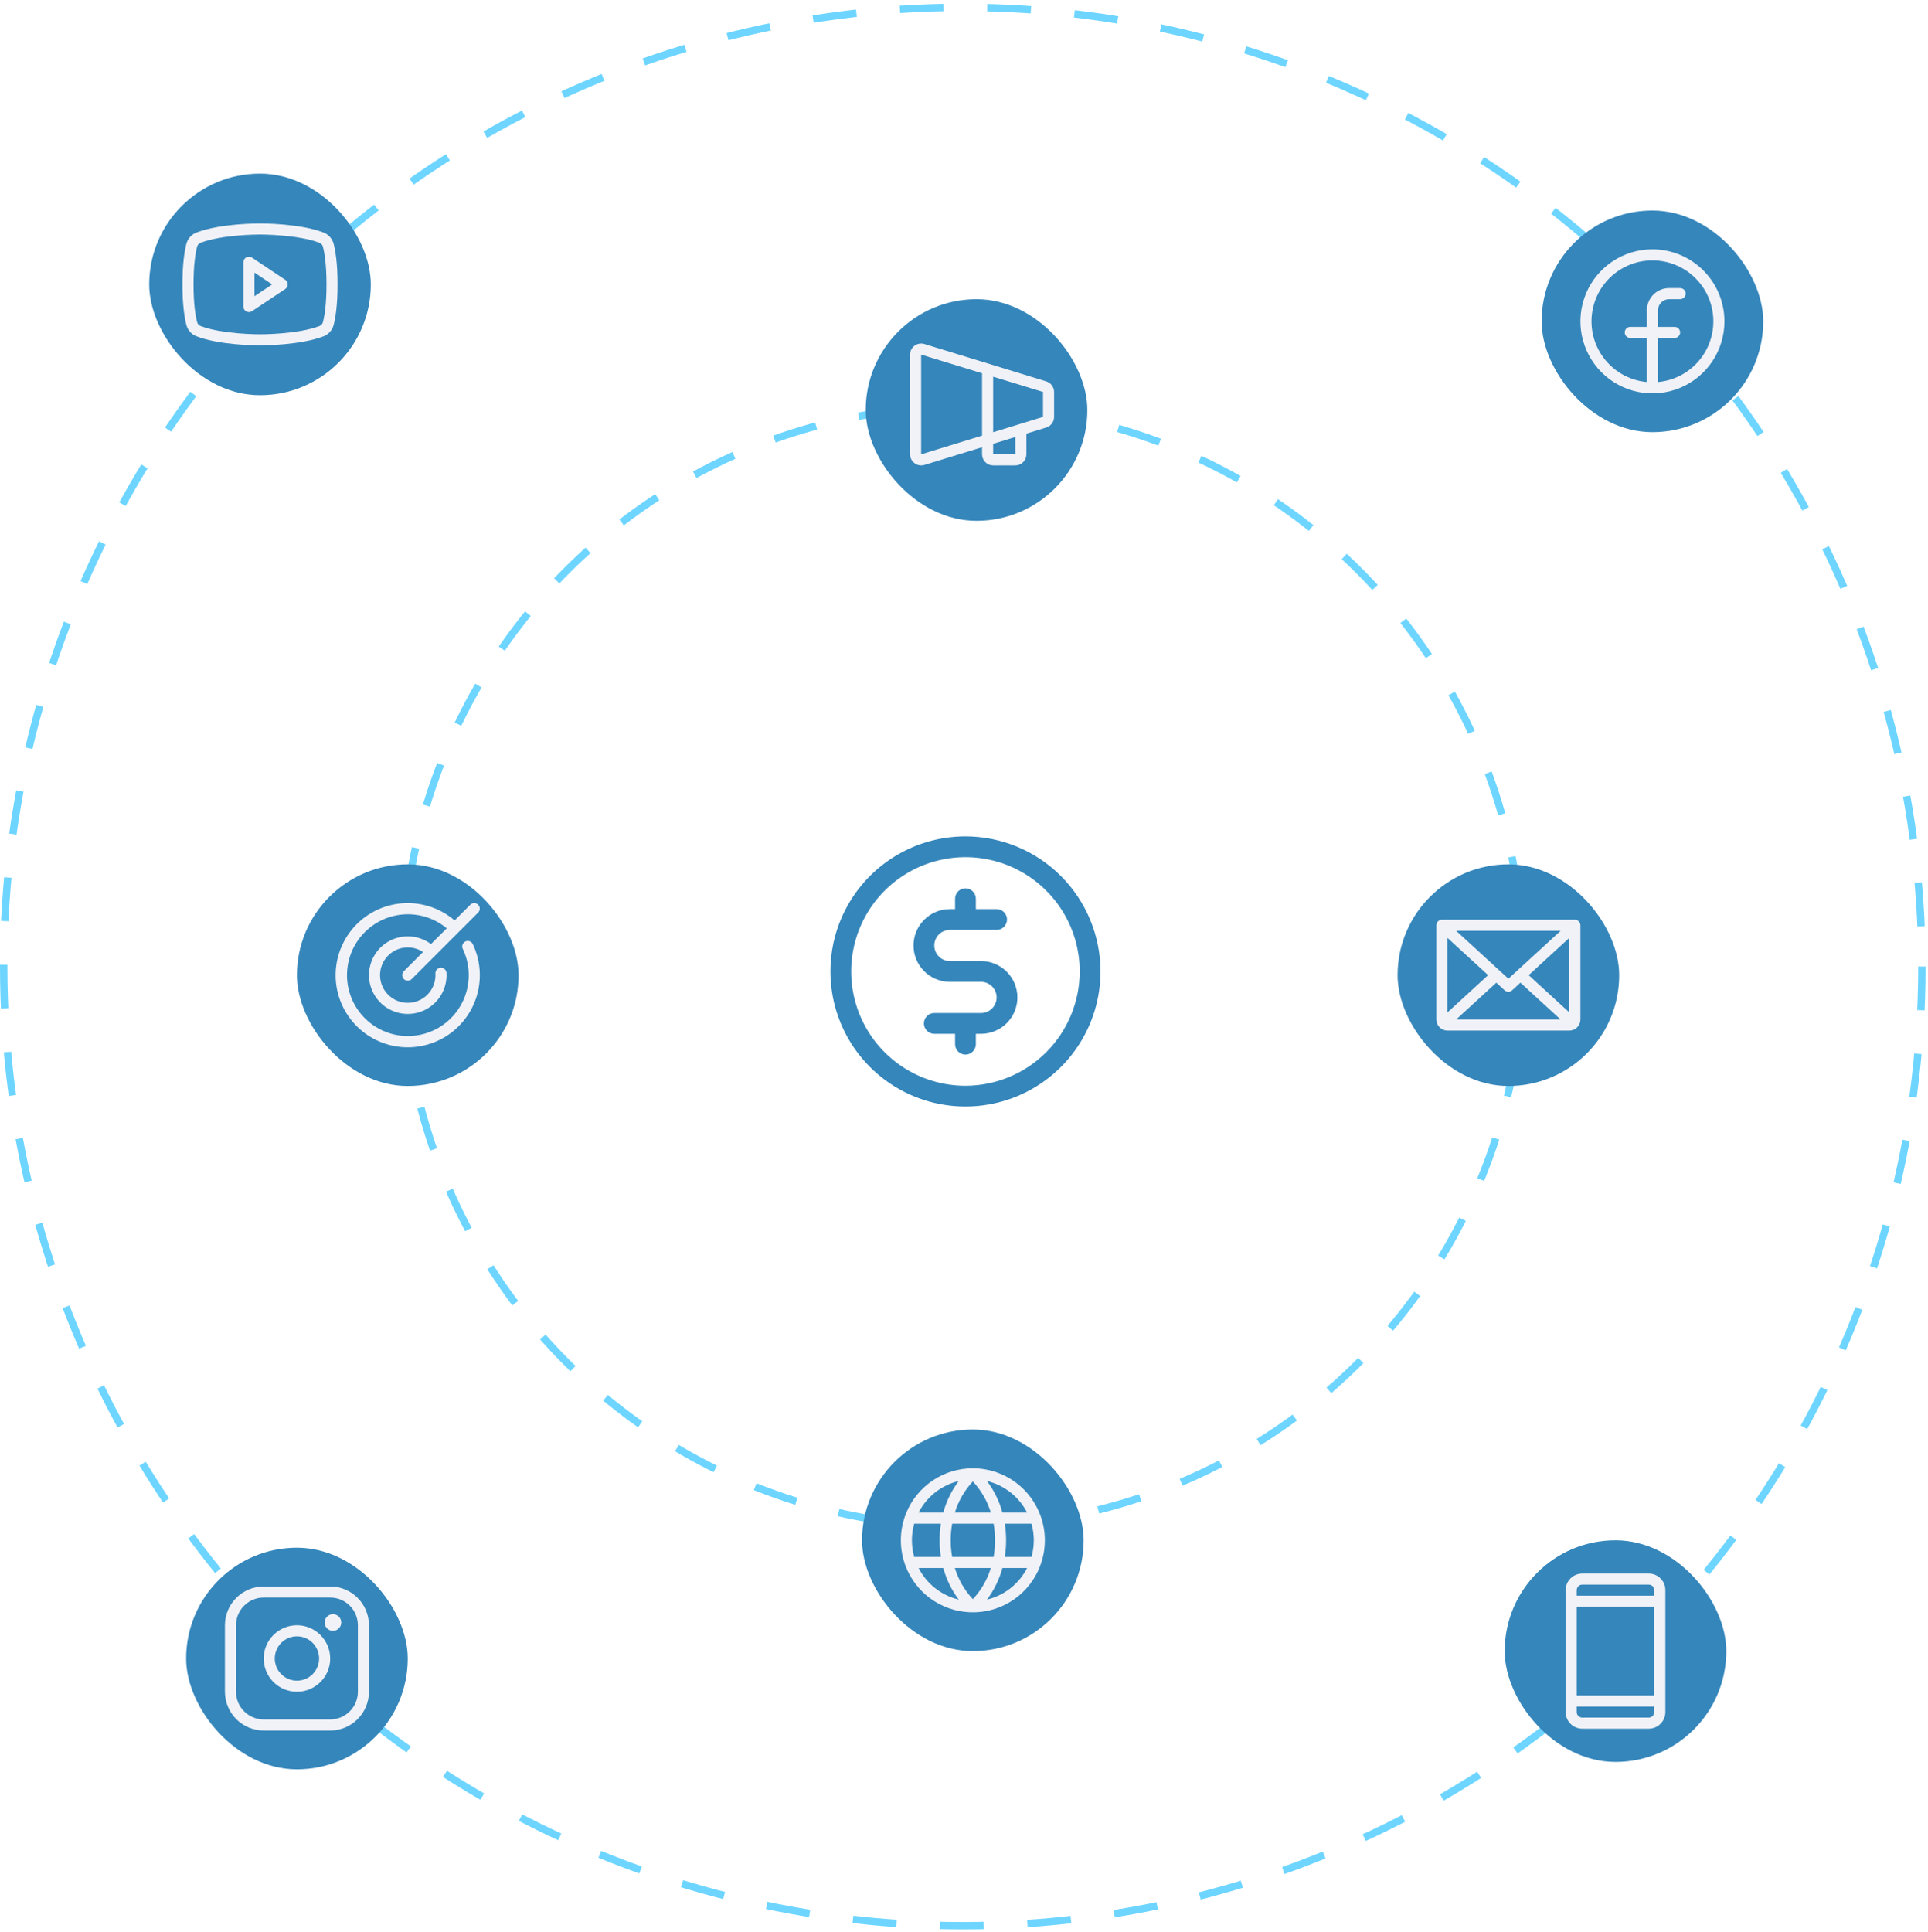 <svg width="522" height="523" viewBox="0 0 522 523" fill="none" xmlns="http://www.w3.org/2000/svg">
<circle cx="260.676" cy="261.665" r="259.676" stroke="#6DD5FF" stroke-width="2" stroke-dasharray="11.83 11.83"/>
<circle cx="260.676" cy="261.666" r="151.62" stroke="#6DD5FF" stroke-width="2" stroke-dasharray="11.83 11.83"/>
<rect x="40.394" y="47" width="60" height="60" rx="30" fill="#3586BB"/>
<path d="M77.227 75.751L68.227 69.751C68.001 69.6 67.738 69.514 67.467 69.501C67.195 69.488 66.925 69.548 66.686 69.677C66.447 69.805 66.246 69.996 66.107 70.229C65.968 70.462 65.894 70.728 65.894 71V83C65.894 83.272 65.968 83.538 66.107 83.771C66.246 84.004 66.447 84.195 66.686 84.323C66.925 84.452 67.195 84.512 67.467 84.499C67.738 84.486 68.001 84.4 68.227 84.249L77.227 78.249C77.432 78.112 77.601 77.926 77.718 77.708C77.834 77.49 77.895 77.247 77.895 77C77.895 76.753 77.834 76.51 77.718 76.292C77.601 76.074 77.432 75.888 77.227 75.751ZM68.894 80.197V73.812L73.69 77L68.894 80.197ZM90.331 66.035C90.154 65.344 89.816 64.704 89.343 64.17C88.871 63.635 88.278 63.221 87.614 62.96C81.186 60.477 70.957 60.5 70.394 60.5C69.832 60.5 59.602 60.477 53.174 62.96C52.51 63.221 51.917 63.635 51.445 64.17C50.972 64.704 50.634 65.344 50.457 66.035C49.971 67.906 49.394 71.326 49.394 77C49.394 82.674 49.971 86.094 50.457 87.965C50.634 88.657 50.972 89.296 51.444 89.831C51.917 90.366 52.51 90.781 53.174 91.042C59.331 93.418 68.969 93.5 70.27 93.5H70.518C71.819 93.5 81.462 93.418 87.614 91.042C88.278 90.781 88.871 90.366 89.344 89.831C89.816 89.296 90.154 88.657 90.331 87.965C90.817 86.09 91.394 82.674 91.394 77C91.394 71.326 90.817 67.906 90.331 66.035ZM87.427 87.222C87.369 87.453 87.259 87.666 87.103 87.845C86.948 88.024 86.752 88.163 86.532 88.252C80.598 90.543 70.505 90.502 70.407 90.502H70.394C70.293 90.502 60.207 90.539 54.269 88.252C54.049 88.163 53.854 88.024 53.698 87.845C53.543 87.666 53.432 87.453 53.375 87.222C52.919 85.511 52.394 82.357 52.394 77C52.394 71.643 52.919 68.489 53.361 66.787C53.418 66.555 53.528 66.341 53.684 66.16C53.839 65.98 54.035 65.839 54.256 65.75C59.978 63.539 69.567 63.5 70.353 63.5H70.403C70.505 63.5 80.6 63.466 86.528 65.75C86.748 65.839 86.944 65.978 87.099 66.157C87.255 66.336 87.366 66.549 87.423 66.779C87.869 68.489 88.394 71.643 88.394 77C88.394 82.357 87.869 85.511 87.427 87.213V87.222Z" fill="#F1F2F7"/>
<rect x="378.395" y="234" width="60" height="60" rx="30" fill="#3586BB"/>
<path d="M426.395 249H390.395C389.997 249 389.615 249.158 389.334 249.439C389.053 249.721 388.895 250.102 388.895 250.5V276C388.895 276.796 389.211 277.559 389.773 278.121C390.336 278.684 391.099 279 391.895 279H424.895C425.69 279 426.453 278.684 427.016 278.121C427.578 277.559 427.895 276.796 427.895 276V250.5C427.895 250.102 427.736 249.721 427.455 249.439C427.174 249.158 426.792 249 426.395 249ZM408.395 264.966L394.251 252H422.538L408.395 264.966ZM402.903 264L391.895 274.089V253.911L402.903 264ZM405.123 266.034L407.373 268.106C407.649 268.36 408.011 268.501 408.387 268.501C408.763 268.501 409.125 268.36 409.401 268.106L411.651 266.034L422.526 276H394.251L405.123 266.034ZM413.886 264L424.895 253.909V274.091L413.886 264Z" fill="#F1F2F7"/>
<rect x="233.394" y="387" width="60" height="60" rx="30" fill="#3586BB"/>
<path d="M263.394 397.5C259.537 397.5 255.767 398.644 252.56 400.786C249.354 402.929 246.854 405.975 245.378 409.538C243.902 413.101 243.516 417.022 244.269 420.804C245.021 424.587 246.878 428.061 249.605 430.789C252.333 433.516 255.807 435.373 259.59 436.125C263.372 436.878 267.293 436.492 270.856 435.016C274.42 433.54 277.465 431.04 279.608 427.834C281.75 424.627 282.894 420.857 282.894 417C282.888 411.83 280.832 406.874 277.176 403.218C273.52 399.562 268.564 397.506 263.394 397.5ZM279.894 417C279.895 418.522 279.685 420.036 279.27 421.5H272.049C272.509 418.518 272.509 415.482 272.049 412.5H279.27C279.685 413.964 279.895 415.478 279.894 417ZM258.519 424.5H268.269C267.309 427.647 265.641 430.533 263.394 432.938C261.148 430.533 259.481 427.647 258.519 424.5ZM257.788 421.5C257.273 418.522 257.273 415.478 257.788 412.5H269.015C269.53 415.478 269.53 418.522 269.015 421.5H257.788ZM246.894 417C246.893 415.478 247.103 413.964 247.518 412.5H254.739C254.279 415.482 254.279 418.518 254.739 421.5H247.518C247.103 420.036 246.893 418.522 246.894 417ZM268.269 409.5H258.519C259.48 406.353 261.147 403.467 263.394 401.062C265.64 403.467 267.308 406.353 268.269 409.5ZM278.081 409.5H271.402C270.56 406.412 269.142 403.511 267.221 400.95C269.542 401.507 271.714 402.56 273.59 404.036C275.466 405.512 277 407.376 278.088 409.5H278.081ZM259.567 400.95C257.646 403.511 256.228 406.412 255.386 409.5H248.7C249.788 407.376 251.322 405.512 253.198 404.036C255.074 402.56 257.246 401.507 259.567 400.95ZM248.7 424.5H255.386C256.228 427.588 257.646 430.489 259.567 433.05C257.246 432.493 255.074 431.44 253.198 429.964C251.322 428.488 249.788 426.624 248.7 424.5ZM267.221 433.05C269.142 430.489 270.56 427.588 271.402 424.5H278.088C277 426.624 275.466 428.488 273.59 429.964C271.714 431.44 269.542 432.493 267.221 433.05Z" fill="#F1F2F7"/>
<rect x="80.394" y="234" width="60" height="60" rx="30" fill="#3586BB"/>
<path d="M127.995 255.592C130.076 259.946 130.472 264.916 129.104 269.543C127.737 274.171 124.703 278.128 120.59 280.651C116.477 283.173 111.575 284.083 106.83 283.204C102.085 282.325 97.834 279.72 94.898 275.891C91.961 272.062 90.547 267.281 90.928 262.471C91.309 257.66 93.458 253.162 96.961 249.843C100.464 246.524 105.072 244.62 109.896 244.499C114.72 244.378 119.417 246.048 123.082 249.187L127.333 244.935C127.614 244.653 127.996 244.495 128.394 244.495C128.792 244.495 129.174 244.653 129.456 244.935C129.737 245.216 129.895 245.598 129.895 245.996C129.895 246.394 129.737 246.776 129.456 247.057L111.456 265.057C111.174 265.339 110.792 265.497 110.394 265.497C109.996 265.497 109.614 265.339 109.333 265.057C109.052 264.776 108.893 264.394 108.893 263.996C108.893 263.598 109.052 263.216 109.333 262.935L114.531 257.737C113.122 256.806 111.44 256.377 109.757 256.52C108.075 256.663 106.49 257.37 105.259 258.526C104.028 259.682 103.223 261.22 102.975 262.89C102.726 264.561 103.049 266.266 103.891 267.73C104.732 269.195 106.044 270.332 107.612 270.958C109.18 271.584 110.914 271.663 112.533 271.181C114.151 270.7 115.56 269.686 116.531 268.304C117.501 266.922 117.977 265.253 117.881 263.567C117.87 263.37 117.898 263.172 117.963 262.986C118.028 262.8 118.129 262.628 118.261 262.481C118.392 262.334 118.551 262.214 118.729 262.129C118.907 262.043 119.1 261.993 119.297 261.982C119.695 261.96 120.085 262.096 120.382 262.362C120.529 262.493 120.649 262.653 120.735 262.83C120.82 263.008 120.87 263.201 120.881 263.398C121.018 265.784 120.336 268.146 118.949 270.093C117.562 272.039 115.552 273.454 113.251 274.104C110.951 274.753 108.497 274.598 106.297 273.664C104.097 272.731 102.28 271.074 101.149 268.969C100.018 266.863 99.638 264.434 100.074 262.084C100.51 259.734 101.735 257.602 103.546 256.043C105.358 254.483 107.647 253.587 110.036 253.505C112.425 253.422 114.77 254.157 116.685 255.589L120.951 251.323C117.825 248.728 113.85 247.379 109.79 247.535C105.73 247.692 101.871 249.343 98.954 252.171C96.037 255 94.268 258.806 93.987 262.859C93.706 266.913 94.932 270.927 97.43 274.131C99.928 277.336 103.522 279.504 107.521 280.22C111.52 280.936 115.643 280.149 119.098 278.011C122.553 275.872 125.095 272.533 126.238 268.634C127.38 264.734 127.042 260.551 125.287 256.886C125.116 256.527 125.094 256.115 125.226 255.739C125.359 255.364 125.635 255.057 125.994 254.885C126.353 254.714 126.766 254.692 127.141 254.824C127.516 254.957 127.823 255.233 127.995 255.592Z" fill="#F1F2F7"/>
<rect x="50.394" y="419" width="60" height="60" rx="30" fill="#3586BB"/>
<path d="M80.394 440C78.614 440 76.874 440.528 75.394 441.517C73.914 442.506 72.76 443.911 72.079 445.556C71.398 447.2 71.22 449.01 71.567 450.756C71.914 452.502 72.771 454.105 74.03 455.364C75.289 456.623 76.892 457.48 78.638 457.827C80.384 458.174 82.194 457.996 83.838 457.315C85.483 456.634 86.888 455.48 87.877 454C88.866 452.52 89.394 450.78 89.394 449C89.392 446.614 88.443 444.326 86.755 442.639C85.068 440.951 82.78 440.002 80.394 440ZM80.394 455C79.207 455 78.047 454.648 77.061 453.989C76.074 453.33 75.305 452.392 74.851 451.296C74.397 450.2 74.278 448.993 74.509 447.829C74.741 446.666 75.312 445.596 76.151 444.757C76.99 443.918 78.06 443.347 79.224 443.115C80.387 442.884 81.594 443.003 82.69 443.457C83.787 443.911 84.724 444.68 85.383 445.667C86.042 446.653 86.394 447.813 86.394 449C86.394 450.591 85.762 452.117 84.637 453.243C83.511 454.368 81.985 455 80.394 455ZM89.394 429.5H71.394C68.61 429.503 65.941 430.61 63.973 432.579C62.004 434.547 60.897 437.216 60.894 440V458C60.897 460.784 62.004 463.453 63.973 465.421C65.941 467.39 68.61 468.497 71.394 468.5H89.394C92.178 468.497 94.847 467.39 96.815 465.421C98.784 463.453 99.891 460.784 99.894 458V440C99.891 437.216 98.784 434.547 96.815 432.579C94.847 430.61 92.178 429.503 89.394 429.5ZM96.894 458C96.894 459.989 96.104 461.897 94.697 463.303C93.291 464.71 91.383 465.5 89.394 465.5H71.394C69.405 465.5 67.497 464.71 66.091 463.303C64.684 461.897 63.894 459.989 63.894 458V440C63.894 438.011 64.684 436.103 66.091 434.697C67.497 433.29 69.405 432.5 71.394 432.5H89.394C91.383 432.5 93.291 433.29 94.697 434.697C96.104 436.103 96.894 438.011 96.894 440V458ZM92.394 439.25C92.394 439.695 92.262 440.13 92.015 440.5C91.768 440.87 91.416 441.158 91.005 441.329C90.594 441.499 90.141 441.544 89.705 441.457C89.269 441.37 88.868 441.156 88.553 440.841C88.238 440.526 88.024 440.125 87.937 439.689C87.85 439.252 87.895 438.8 88.065 438.389C88.236 437.978 88.524 437.626 88.894 437.379C89.264 437.132 89.699 437 90.144 437C90.741 437 91.313 437.237 91.735 437.659C92.157 438.081 92.394 438.653 92.394 439.25Z" fill="#F1F2F7"/>
<rect x="417.395" y="57" width="60" height="60" rx="30" fill="#3586BB"/>
<path d="M447.395 67.5C443.538 67.5 439.768 68.644 436.561 70.786C433.354 72.929 430.855 75.975 429.379 79.538C427.903 83.101 427.517 87.022 428.269 90.804C429.022 94.587 430.879 98.061 433.606 100.789C436.333 103.516 439.808 105.373 443.59 106.125C447.373 106.878 451.294 106.492 454.857 105.016C458.42 103.54 461.466 101.04 463.608 97.834C465.751 94.627 466.895 90.857 466.895 87C466.889 81.83 464.833 76.873 461.177 73.217C457.521 69.562 452.565 67.505 447.395 67.5ZM448.895 103.431V91.5H453.395C453.792 91.5 454.174 91.342 454.455 91.061C454.737 90.779 454.895 90.398 454.895 90C454.895 89.602 454.737 89.221 454.455 88.939C454.174 88.658 453.792 88.5 453.395 88.5H448.895V84C448.895 83.204 449.211 82.441 449.773 81.879C450.336 81.316 451.099 81 451.895 81H454.895C455.292 81 455.674 80.842 455.955 80.561C456.237 80.279 456.395 79.898 456.395 79.5C456.395 79.102 456.237 78.721 455.955 78.439C455.674 78.158 455.292 78 454.895 78H451.895C450.303 78 448.777 78.632 447.652 79.757C446.527 80.883 445.895 82.409 445.895 84V88.5H441.395C440.997 88.5 440.615 88.658 440.334 88.939C440.053 89.221 439.895 89.602 439.895 90C439.895 90.398 440.053 90.779 440.334 91.061C440.615 91.342 440.997 91.5 441.395 91.5H445.895V103.431C441.666 103.045 437.749 101.043 434.958 97.843C432.168 94.643 430.718 90.49 430.912 86.248C431.105 82.007 432.926 78.002 435.996 75.069C439.066 72.136 443.148 70.499 447.395 70.499C451.641 70.499 455.723 72.136 458.793 75.069C461.863 78.002 463.684 82.007 463.877 86.248C464.071 90.49 462.621 94.643 459.831 97.843C457.04 101.043 453.123 103.045 448.895 103.431Z" fill="#F1F2F7"/>
<rect x="234.394" y="81" width="60" height="60" rx="30" fill="#3586BB"/>
<path d="M283.245 103.249L250.234 93.124C249.787 92.994 249.316 92.969 248.858 93.052C248.4 93.135 247.968 93.324 247.596 93.603C247.223 93.882 246.921 94.244 246.712 94.66C246.503 95.076 246.395 95.535 246.394 96V123C246.394 123.796 246.71 124.559 247.273 125.121C247.835 125.684 248.598 126 249.394 126C249.681 126 249.966 125.959 250.242 125.878L265.894 121.075V123C265.894 123.796 266.21 124.559 266.773 125.121C267.335 125.684 268.098 126 268.894 126H274.894C275.69 126 276.453 125.684 277.015 125.121C277.578 124.559 277.894 123.796 277.894 123V117.394L283.245 115.753C283.865 115.567 284.408 115.187 284.795 114.669C285.182 114.151 285.392 113.522 285.394 112.875V106.125C285.391 105.479 285.181 104.85 284.794 104.333C284.407 103.815 283.864 103.435 283.245 103.249ZM265.894 117.938L249.394 123V96L265.894 101.063V117.938ZM274.894 123H268.894V120.154L274.894 118.313V123ZM282.394 112.875H282.373L268.894 117.015V101.985L282.373 106.11H282.394V112.86V112.875Z" fill="#F1F2F7"/>
<rect x="407.395" y="417" width="60" height="60" rx="30" fill="#3586BB"/>
<path d="M446.395 426H428.395C427.201 426 426.056 426.474 425.213 427.318C424.369 428.162 423.895 429.307 423.895 430.5V463.5C423.895 464.693 424.369 465.838 425.213 466.682C426.056 467.526 427.201 468 428.395 468H446.395C447.588 468 448.733 467.526 449.577 466.682C450.42 465.838 450.895 464.693 450.895 463.5V430.5C450.895 429.307 450.42 428.162 449.577 427.318C448.733 426.474 447.588 426 446.395 426ZM426.895 435H447.895V459H426.895V435ZM428.395 429H446.395C446.792 429 447.174 429.158 447.455 429.439C447.736 429.721 447.895 430.102 447.895 430.5V432H426.895V430.5C426.895 430.102 427.053 429.721 427.334 429.439C427.615 429.158 427.997 429 428.395 429ZM446.395 465H428.395C427.997 465 427.615 464.842 427.334 464.561C427.053 464.279 426.895 463.898 426.895 463.5V462H447.895V463.5C447.895 463.898 447.736 464.279 447.455 464.561C447.174 464.842 446.792 465 446.395 465Z" fill="#F1F2F7"/>
<g filter="url(#filter0_d_54_1373)">
<rect x="201.394" y="203" width="120" height="120" rx="60" fill="white" shape-rendering="crispEdges"/>
<path d="M261.394 226.438C254.163 226.438 247.094 228.582 241.081 232.599C235.068 236.617 230.382 242.327 227.615 249.008C224.847 255.689 224.123 263.041 225.534 270.133C226.945 277.225 230.427 283.74 235.54 288.854C240.654 293.967 247.169 297.449 254.261 298.86C261.354 300.271 268.705 299.547 275.386 296.779C282.067 294.012 287.777 289.326 291.795 283.313C295.812 277.3 297.957 270.231 297.957 263C297.946 253.306 294.091 244.012 287.236 237.158C280.382 230.303 271.088 226.448 261.394 226.438ZM261.394 293.938C255.275 293.938 249.294 292.123 244.206 288.724C239.118 285.324 235.153 280.492 232.812 274.839C230.47 269.186 229.857 262.966 231.051 256.964C232.245 250.963 235.191 245.451 239.518 241.124C243.845 236.797 249.357 233.851 255.358 232.657C261.36 231.463 267.58 232.076 273.233 234.417C278.886 236.759 283.718 240.724 287.118 245.812C290.517 250.9 292.332 256.881 292.332 263C292.322 271.202 289.06 279.066 283.26 284.866C277.46 290.666 269.596 293.928 261.394 293.938ZM275.457 270.031C275.457 272.642 274.419 275.146 272.573 276.992C270.727 278.838 268.224 279.875 265.613 279.875H264.207V282.688C264.207 283.433 263.91 284.149 263.383 284.676C262.855 285.204 262.14 285.5 261.394 285.5C260.648 285.5 259.933 285.204 259.405 284.676C258.878 284.149 258.582 283.433 258.582 282.688V279.875H252.957C252.211 279.875 251.495 279.579 250.968 279.051C250.44 278.524 250.144 277.808 250.144 277.062C250.144 276.317 250.44 275.601 250.968 275.074C251.495 274.546 252.211 274.25 252.957 274.25H265.613C266.732 274.25 267.805 273.806 268.596 273.014C269.387 272.223 269.832 271.15 269.832 270.031C269.832 268.912 269.387 267.839 268.596 267.048C267.805 266.257 266.732 265.812 265.613 265.812H257.175C254.565 265.812 252.061 264.775 250.215 262.929C248.369 261.083 247.332 258.579 247.332 255.969C247.332 253.358 248.369 250.854 250.215 249.008C252.061 247.162 254.565 246.125 257.175 246.125H258.582V243.312C258.582 242.567 258.878 241.851 259.405 241.324C259.933 240.796 260.648 240.5 261.394 240.5C262.14 240.5 262.855 240.796 263.383 241.324C263.91 241.851 264.207 242.567 264.207 243.312V246.125H269.832C270.577 246.125 271.293 246.421 271.82 246.949C272.348 247.476 272.644 248.192 272.644 248.938C272.644 249.683 272.348 250.399 271.82 250.926C271.293 251.454 270.577 251.75 269.832 251.75H257.175C256.056 251.75 254.983 252.194 254.192 252.986C253.401 253.777 252.957 254.85 252.957 255.969C252.957 257.088 253.401 258.161 254.192 258.952C254.983 259.743 256.056 260.188 257.175 260.188H265.613C268.224 260.188 270.727 261.225 272.573 263.071C274.419 264.917 275.457 267.421 275.457 270.031Z" fill="#3586BB"/>
</g>
<defs>
<filter id="filter0_d_54_1373" x="169.408" y="171.014" width="183.972" height="183.972" filterUnits="userSpaceOnUse" color-interpolation-filters="sRGB">
<feFlood flood-opacity="0" result="BackgroundImageFix"/>
<feColorMatrix in="SourceAlpha" type="matrix" values="0 0 0 0 0 0 0 0 0 0 0 0 0 0 0 0 0 0 127 0" result="hardAlpha"/>
<feMorphology radius="13.014" operator="erode" in="SourceAlpha" result="effect1_dropShadow_54_1373"/>
<feOffset/>
<feGaussianBlur stdDeviation="22.5"/>
<feComposite in2="hardAlpha" operator="out"/>
<feColorMatrix type="matrix" values="0 0 0 0 0 0 0 0 0 0 0 0 0 0 0 0 0 0 0.15 0"/>
<feBlend mode="normal" in2="BackgroundImageFix" result="effect1_dropShadow_54_1373"/>
<feBlend mode="normal" in="SourceGraphic" in2="effect1_dropShadow_54_1373" result="shape"/>
</filter>
</defs>
</svg>
